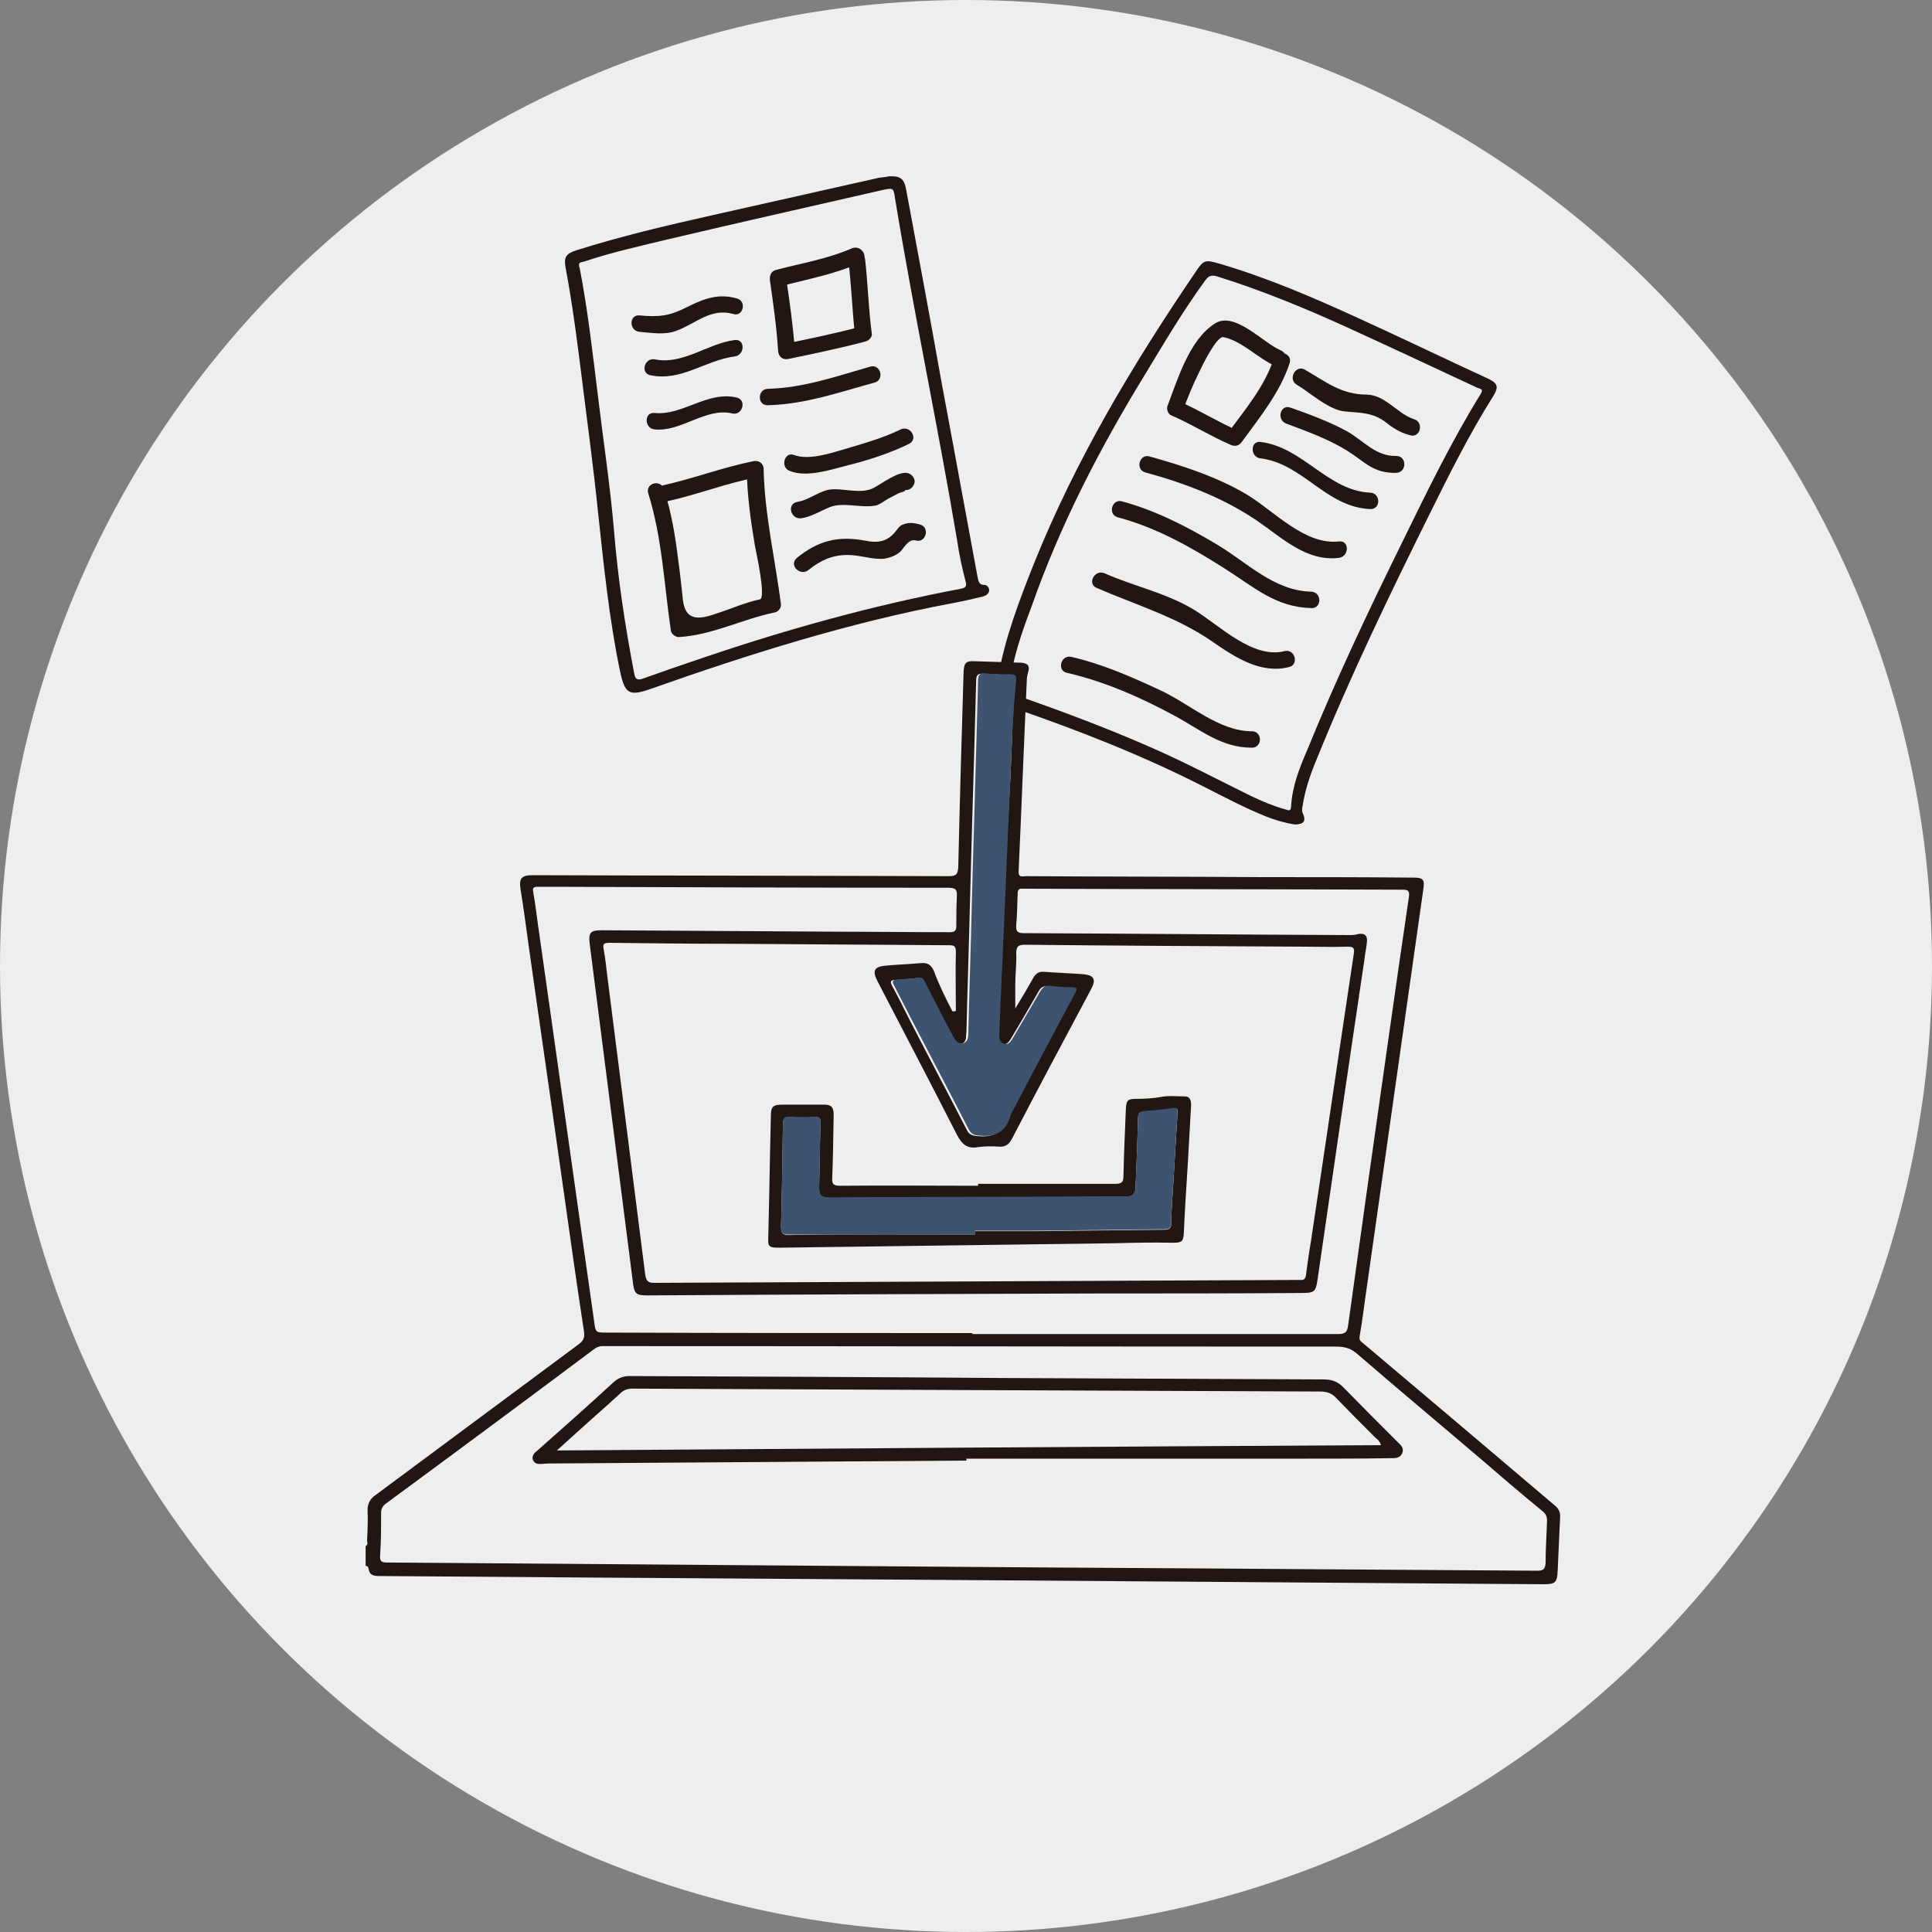 <?xml version="1.0" encoding="UTF-8"?>
<!-- Generator: Adobe Illustrator 26.0.2, SVG Export Plug-In . SVG Version: 6.00 Build 0)  -->
<svg xmlns="http://www.w3.org/2000/svg" xmlns:xlink="http://www.w3.org/1999/xlink" version="1.1" id="レイヤー_1" x="0px" y="0px" viewBox="0 0 400 400" style="enable-background:new 0 0 400 400;" xml:space="preserve">
<rect x="0" y="0" width="400" height="400" fill="#808080" stroke="none"/>
<style type="text/css">
	.st0{fill:#EDEFEF;}
	.st1{fill-rule:evenodd;clip-rule:evenodd;fill:#221613;}
	.st2{fill:#221613;}
	.st3{fill-rule:evenodd;clip-rule:evenodd;fill:#3D5370;}
</style>
<g>
	<circle class="st0" cx="200" cy="200" r="200"></circle>
</g>
<g>
	<g>
		<path class="st1" d="M268.1,170.7c-2-0.3-4.1-0.9-6.1-1.7c-4.4-1.8-8.6-4-12.9-6.2c-12.6-6.4-25.6-11.5-38.9-16.1    c-4.2-1.4-4.4-1.9-3.6-6.2c1.4-8.3,4.4-16.1,7.5-23.9c8.6-21.4,20.4-41.1,33.3-60.1c1.8-2.7,2-2.8,5.1-1.9    c9.9,2.9,19.4,7,28.8,11.3c9,4.1,17.9,8.4,26.8,12.5c2.1,1,2.2,1.8,1,3.7c-4.9,7.8-9,16-13.1,24.3c-8.3,16.7-16.4,33.5-23.4,50.8    c-1.3,3.1-2.4,6.3-2.9,9.6c-0.1,0.5-0.2,1,0,1.5C270.5,170,269.9,170.7,268.1,170.7z M208.9,142.4c-0.3,1.2,0.7,1.3,1.4,1.5    c9.4,3.3,18.8,6.8,27.9,10.8c7.1,3.1,13.9,6.7,20.8,10.1c2.3,1.1,4.7,2.1,7.2,2.8c0.4,0.1,1,0.5,1.1-0.5c0.2-4.2,1.7-8,3.3-11.7    c5.9-14.5,12.6-28.7,19.5-42.7c5.2-10.6,10.3-21.2,16.5-31.2c0.6-1-0.2-1-0.7-1.2c-9.2-4.3-18.4-8.6-27.6-12.8    c-8.6-3.9-17.4-7.5-26.4-10.3c-1.1-0.3-1.7-0.1-2.4,0.9c-4.6,6.3-8.6,13.1-12.6,19.7c-9.3,15.2-17.4,30.9-23.3,47.7    C211.5,131,209.6,136.6,208.9,142.4z"></path>
		<g>
			<path class="st2" d="M265.1,72.5c-3.6-1.5-9.5-8.2-13.6-5.5c-5.3,3.4-7.7,11.6-9.8,17.1c-0.2,0.6,0.1,1.6,0.8,1.9     c4.2,1.8,8.1,4.3,12.3,6.1c0.9,0.4,1.7,0.2,2.3-0.6c3.7-5.1,7.9-10.2,9.9-16.3c0.7-2.1-2.6-3-3.3-0.9c-1.9,5.8-6,10.6-9.6,15.5     c0.8-0.2,1.6-0.4,2.3-0.6c-4.2-1.8-8.1-4.3-12.3-6.1c0.3,0.6,0.5,1.3,0.8,1.9c1-2.7,2.1-5.4,3.4-8c0.5-1.1,3.6-7.5,5-7.2     c3.9,0.8,7.1,4.4,10.8,6C266.2,76.6,267.1,73.3,265.1,72.5L265.1,72.5z"></path>
		</g>
		<g>
			<path class="st2" d="M268.4,79.6c2.9,1.7,6.8,5.4,10.2,5.6c3.3,0.3,5.7,0.2,8.4,2.3c1.5,1.2,3,2.1,4.9,2.6c2.1,0.7,3-2.6,0.9-3.3     c-3.5-1.1-5.9-5-9.8-5.1c-5.3,0-8.4-2.6-12.9-5.2C268.3,75.5,266.6,78.4,268.4,79.6L268.4,79.6z"></path>
		</g>
		<g>
			<path class="st2" d="M289.1,94.4c-4.3,0.1-6.7-3.1-10.2-5.1c-3.7-2-7.7-3.5-11.7-4.9c-2.1-0.8-3,2.5-0.9,3.3     c4.3,1.6,8.7,3.2,12.6,5.6c3.8,2.4,5.4,4.7,10.2,4.6C291.3,97.8,291.3,94.4,289.1,94.4L289.1,94.4z"></path>
		</g>
		<g>
			<path class="st2" d="M283.7,102c-8.8-0.4-13.9-9.4-22.7-10.5c-2.2-0.3-2.2,3.2,0,3.4c8.8,1.1,13.5,10.1,22.7,10.5     C285.9,105.5,285.9,102.1,283.7,102L283.7,102z"></path>
		</g>
		<g>
			<path class="st2" d="M277.2,112.1c-7.1,0.8-13.5-6.4-19.2-9.8c-6.1-3.6-13.2-5.9-20-7.8c-2.1-0.6-3,2.7-0.9,3.3     c8.1,2.2,16,5.2,23,9.9c5.3,3.6,10.3,8.6,17.1,7.8C279.4,115.2,279.4,111.8,277.2,112.1L277.2,112.1z"></path>
		</g>
		<g>
			<path class="st2" d="M271.5,122.5c-7.8-0.2-13.2-6-19.6-9.8c-6.2-3.7-12.6-7-19.6-8.9c-2.1-0.6-3,2.7-0.9,3.3     c8,2.1,15.4,6.3,22.3,10.7c6,3.8,10.4,7.9,17.8,8.1C273.7,126,273.7,122.6,271.5,122.5L271.5,122.5z"></path>
		</g>
		<g>
			<path class="st2" d="M266,134.8c-6.6,1.7-13.5-5.3-18.7-8.5c-5.7-3.5-12.5-4.9-18.6-7.6c-2-0.9-3.7,2.1-1.7,3     c8.3,3.6,16.6,6,24.1,11.2c4.6,3.2,10,6.7,15.8,5.2C269,137.6,268.1,134.3,266,134.8L266,134.8z"></path>
		</g>
		<g>
			<path class="st2" d="M259.2,151.4c-6.9,0-12.9-5.7-19-8.5c-6-2.8-11.9-5.4-18.4-6.9c-2.1-0.5-3.1,2.8-0.9,3.3     c7.8,1.8,15.3,5.1,22.3,8.9c5.4,2.9,9.6,6.6,16,6.6C261.4,154.8,261.4,151.4,259.2,151.4L259.2,151.4z"></path>
		</g>
	</g>
	<path class="st1" d="M75.7,320.1c0.6-0.3,0.3-0.8,0.3-1.2c0.1-2.1,0.2-4.1,0.1-6.2c0-1.4,0.5-2.4,1.7-3.2   c14-10.4,27.9-20.7,41.9-31.1c1.1-0.8,1.4-1.4,1.2-2.8c-1.7-11-3.2-22.1-4.8-33.2c-2.2-15.7-4.5-31.3-6.7-47   c-0.5-3.7-1-7.4-1.6-11.1c-0.4-2.5,0.1-3.1,2.6-3.1c28.7,0.1,57.4,0.1,86,0.2c1.6,0,1.9-0.4,2-1.9c0.3-13.5,0.7-26.9,1.1-40.4   c0.1-1.9,0.5-2.3,2.3-2.2c3.2,0.1,6.3,0.2,9.5,0.3c1.6,0.1,2,0.7,1.5,2.2c-0.1,0.4-0.2,0.8-0.2,1.2c-0.6,13.2-1.1,26.5-1.7,39.7   c-0.1,1.5,0.8,1.1,1.6,1.1c16.4,0.1,32.7,0.1,49.1,0.2c10.4,0,20.7,0,31.1,0.1c1.9,0,2.3,0.4,2,2.3c-4,28.2-8,56.3-12,84.5   c-0.4,2.7-0.7,5.4-1.2,8.1c-0.1,0.6,0,1,0.6,1.4c13.3,11.2,26.5,22.4,39.7,33.6c0.9,0.7,1.3,1.5,1.2,2.7c-0.2,3.6-0.3,7.2-0.5,10.9   c-0.1,2.5-0.5,2.8-3,2.8c-27.7-0.2-55.5-0.4-83.2-0.6c-52.6-0.4-105.2-0.7-157.8-1.1c-1.2,0-2-0.2-2.2-1.5c0-0.3-0.2-0.6-0.6-0.6   C75.7,322.7,75.7,321.4,75.7,320.1z M197.2,209.4c0.2,0,0.5,0,0.7-0.1c0-4.1-0.1-8.2,0-12.2c0-1.2-0.3-1.4-1.4-1.4   c-15-0.1-30-0.2-45-0.3c-8.4,0-16.9-0.1-25.3-0.2c-1.1,0-1.5,0.2-1.2,1.4c0.3,1.7,0.5,3.5,0.7,5.2c2.6,20.7,5.3,41.5,7.9,62.2   c0.2,1.2,0.6,1.6,1.8,1.6c44.4-0.2,88.8-0.4,133.2-0.6c0.1,0,0.3,0,0.5,0c0.8,0.1,1.2-0.2,1.3-1.1c0.3-2.3,0.6-4.5,1-6.8   c3-19.9,5.9-39.8,8.9-59.7c0.2-1.2-0.2-1.4-1.3-1.4c-3,0.1-5.9,0-8.8,0c-19.3-0.1-38.6-0.2-57.9-0.4c-1.3,0-1.9,0.2-1.9,1.7   c0.1,2.2-0.2,4.3-0.2,6.5c0,1.5,0,3,0,5c1.4-2.3,2.6-4.3,3.7-6.3c0.5-0.9,1.2-1.4,2.2-1.3c2.7,0.2,5.5,0.3,8.2,0.5   c2.2,0.2,2.7,1.1,1.6,3.1c-5.5,10.3-11,20.6-16.4,31c-0.6,1.1-1.3,1.7-2.7,1.6c-1.4-0.1-2.9-0.1-4.3,0.1c-2.2,0.4-3.3-0.5-4.4-2.6   c-5.4-10.6-10.9-21.1-16.4-31.7c-1.2-2.3-0.7-3.1,1.9-3.3c2.4-0.2,4.8-0.3,7.1-0.5c1.3-0.1,2,0.3,2.6,1.5   C194.4,203.9,195.8,206.7,197.2,209.4z M199.2,324.4C199.2,324.4,199.2,324.4,199.2,324.4c24.7,0.2,49.4,0.3,74.1,0.5   c15,0.1,30,0.2,45,0.3c1.3,0,1.6-0.4,1.7-1.6c0-2.9,0.2-5.8,0.3-8.7c0-0.9-0.2-1.4-0.9-2c-3.9-3.2-7.8-6.5-11.6-9.8   c-8.9-7.6-17.9-15.1-26.7-22.7c-1.4-1.3-2.8-1.6-4.5-1.6c-50.6,0-101.2-0.1-151.9-0.1c-0.7,0-1.3,0.3-1.8,0.7   c-14.3,10.7-28.6,21.3-43,31.9c-0.7,0.5-1,1.1-1,1.9c0,3,0,5.9-0.2,8.8c-0.1,1.3,0.3,1.5,1.5,1.5   C119.8,323.8,159.5,324.1,199.2,324.4z M201.3,276c0,0.1,0,0.1,0,0.2c25.3,0,50.5,0,75.8,0c1.4,0,1.8-0.4,2-1.7   c1.4-10.1,2.8-20.1,4.2-30.1c2.8-19.6,5.5-39.1,8.4-58.7c0.2-1.4-0.3-1.5-1.4-1.5c-25.9-0.1-51.9-0.1-77.8-0.2c-0.3,0-0.5,0-0.8,0   c-0.7-0.1-1,0.2-1,1c-0.1,2.2-0.1,4.4-0.3,6.5c-0.1,1.4,0.3,1.7,1.6,1.7c22.4,0.1,44.8,0.3,67.3,0.4c0.6,0,1.2,0,1.8-0.2   c1.4-0.3,2.1,0.3,1.9,1.7c-0.1,1.2-0.4,2.3-0.5,3.5c-3.3,22.1-6.5,44.1-9.7,66.2c-0.4,2.7-0.6,2.9-3.5,2.9   c-14.1,0.1-28.2,0.1-42.2,0.1c-31,0.1-62,0.2-93,0.4c-2.3,0-2.7-0.3-3-2.2c-3-23.5-6-47-9-70.5c-0.3-2.4,0.1-2.9,2.5-2.9   c16.4,0.1,32.8,0.2,49.2,0.3c7.6,0,15.2,0.1,22.8,0.1c1.1,0,1.4-0.3,1.4-1.4c0-2,0-3.9,0.1-5.9c0.1-1.5-0.2-1.9-1.8-1.9   c-27.2,0-54.5-0.1-81.7-0.2c-1.1,0-2.2,0-3.3,0c-0.8,0-1.1,0.2-0.9,1.1c0.4,2.3,0.7,4.6,1,6.9c3.9,27.3,7.7,54.6,11.6,81.9   c0.3,2.4,0.3,2.4,2.7,2.4C151.1,276,176.2,276,201.3,276z M209.2,160.8L209.2,160.8c0.3-6.6,0.5-13.2,0.8-19.9   c0-0.9-0.2-1.2-1.1-1.2c-1.8,0-3.5-0.1-5.3-0.2c-1.2-0.1-1.5,0.3-1.5,1.5c-0.4,15.5-0.9,31-1.3,46.6c-0.2,8.5-0.5,17.1-0.7,25.6   c0,0.6-0.1,1.1-0.1,1.7c-0.1,0.6-0.4,1.1-1,1.2c-0.6,0.2-1.1-0.1-1.5-0.6c-0.3-0.4-0.6-0.9-0.8-1.3c-1.8-3.5-3.6-7.1-5.5-10.6   c-0.3-0.5-0.4-1.2-1.3-1.1c-1.5,0.2-3.1,0.3-4.6,0.4c-1,0-1,0.4-0.6,1.2c1.3,2.4,2.5,4.8,3.7,7.2c3.9,7.6,7.9,15.1,11.8,22.7   c0.5,0.9,1,1.1,2,1.2c3.4,0.4,5.7-0.7,6.6-4.1c0-0.1,0.1-0.2,0.1-0.3c4.4-8.4,8.9-16.7,13.3-25.1c0.5-0.9,0.6-1.2-0.7-1.2   c-1.5,0-3-0.1-4.5-0.3c-1-0.1-1.5,0.2-2,1.1c-1.9,3.3-3.8,6.6-5.8,9.9c-0.4,0.6-0.8,1.1-1.6,1c-0.8-0.2-1.1-0.8-1.1-1.6   c0-0.3,0-0.5,0-0.8c0.5-12.3,1.1-24.6,1.6-36.9C208.7,171.4,208.9,166.1,209.2,160.8z"></path>
	<path class="st3" d="M209.2,160.8c-0.2,5.3-0.5,10.6-0.7,16c-0.5,12.3-1.1,24.6-1.6,36.9c0,0.3,0,0.5,0,0.8c0,0.8,0.3,1.5,1.1,1.6   c0.8,0.2,1.2-0.4,1.6-1c1.9-3.3,3.9-6.6,5.8-9.9c0.5-0.8,1-1.2,2-1.1c1.5,0.2,3,0.3,4.5,0.3c1.2,0,1.1,0.4,0.7,1.2   c-4.5,8.4-8.9,16.7-13.3,25.1c0,0.1-0.1,0.2-0.1,0.3c-0.9,3.4-3.3,4.5-6.6,4.1c-1-0.1-1.5-0.3-2-1.2c-3.9-7.6-7.9-15.2-11.8-22.7   c-1.2-2.4-2.5-4.8-3.7-7.2c-0.4-0.7-0.4-1.1,0.6-1.2c1.5-0.1,3.1-0.2,4.6-0.4c0.9-0.1,1,0.6,1.3,1.1c1.8,3.5,3.6,7.1,5.5,10.6   c0.2,0.5,0.5,0.9,0.8,1.3c0.4,0.5,0.9,0.7,1.5,0.6c0.6-0.2,0.9-0.6,1-1.2c0.1-0.6,0.1-1.1,0.1-1.7c0.2-8.5,0.5-17.1,0.7-25.6   c0.4-15.5,0.9-31,1.3-46.6c0-1.1,0.3-1.6,1.5-1.5c1.7,0.2,3.5,0.2,5.3,0.2c0.9,0,1.1,0.3,1.1,1.2   C209.7,147.6,209.5,154.2,209.2,160.8L209.2,160.8z"></path>
	<path class="st1" d="M202.5,245.1c9.5,0,18.9,0,28.4,0c1.4,0,1.7-0.4,1.7-1.7c0.1-4.6,0.3-9.2,0.5-13.8c0.1-1.9,0.4-2.1,2.4-2.1   c1.6,0,3.3-0.1,4.9-0.4c1.6-0.3,3.3-0.1,4.9-0.1c1.2,0,1.3,1,1.3,1.9c-0.2,4.1-0.5,8.3-0.7,12.4c-0.3,4.6-0.6,9.3-0.8,14   c-0.1,1.8-0.5,2-2.3,2c-4-0.1-8.1,0-12.1,0.1c-22.6,0.3-45.1,0.6-67.7,0.9c-4.7,0.1-3.9,0.1-3.9-3.8c0.2-7.8,0.3-15.6,0.5-23.4   c0-2,0.4-2.4,2.5-2.4c2.8,0,5.7,0,8.5,0c1.5,0,2,0.5,2,2.1c-0.1,4.3-0.1,8.7-0.3,13c-0.1,1.5,0.4,1.7,1.8,1.7   c9.5-0.1,18.9,0,28.4,0C202.5,245.3,202.5,245.2,202.5,245.1z M201.9,255.6c0-0.2,0-0.5,0-0.7c4.1,0,8.3,0,12.4,0   c8.9-0.1,17.8-0.2,26.7-0.3c1.1,0,1.5-0.3,1.5-1.4c0-1.6,0.1-3.1,0.2-4.7c0.4-6,0.7-12,1.1-18c0.1-0.9-0.1-1.2-1.1-1   c-1.8,0.3-3.7,0.5-5.6,0.6c-1.2,0-1.5,0.5-1.5,1.7c-0.1,4.7-0.3,9.4-0.5,14.1c0,1.3-0.7,1.9-1.9,1.9c-1.8,0-3.5,0-5.3,0   c-18.6,0.1-37.3,0.1-55.9,0.2c-2.1,0-2.5-0.4-2.4-2.4c0.1-4.3,0.1-8.7,0.3-13c0-1-0.2-1.4-1.3-1.3c-1.7,0.1-3.4,0.1-5.1,0   c-1.1,0-1.4,0.4-1.4,1.4c-0.1,7.1-0.2,14.2-0.4,21.3c0,1.4,0.4,1.7,1.7,1.7C176.2,255.5,189.1,255.6,201.9,255.6z"></path>
	<path class="st1" d="M200.1,302.4c-28.8,0.2-57.7,0.4-86.5,0.6c-0.6,0-1.2,0.1-1.9,0.1c-0.6,0-1-0.2-1.3-0.7   c-0.3-0.6-0.1-1.1,0.3-1.6c0.2-0.2,0.5-0.4,0.7-0.6c5.2-4.6,10.5-9.3,15.6-14c1-0.9,2-1.3,3.3-1.3c25.6,0.1,51.2,0.2,76.9,0.4   c22.3,0.1,44.6,0.2,66.9,0.3c1.6,0,2.8,0.4,4,1.6c3.7,3.8,7.4,7.5,11.1,11.2c0.7,0.7,1.6,1.3,1.1,2.5c-0.5,1.1-1.6,1-2.6,1   c-5.7,0.1-11.5,0.1-17.2,0.1c-23.5,0-47,0-70.5,0C200.1,302.1,200.1,302.2,200.1,302.4z M285.9,299.2c-0.2-0.8-0.7-1.2-1.1-1.5   c-2.7-2.7-5.4-5.4-8.1-8.2c-0.9-1-1.9-1.4-3.3-1.4c-24.3-0.1-48.6-0.2-72.8-0.3c-23.2-0.1-46.4-0.2-69.6-0.3c-1.1,0-1.9,0.3-2.6,1   c-1.6,1.5-3.3,3-5,4.5c-2.6,2.3-5.2,4.7-8.1,7.3C172.4,299.9,229.1,299.5,285.9,299.2z"></path>
	<path class="st3" d="M201.9,255.6c-12.8,0-25.7,0-38.5,0c-1.4,0-1.8-0.3-1.7-1.7c0.2-7.1,0.3-14.2,0.4-21.3c0-1.1,0.3-1.5,1.4-1.4   c1.7,0.1,3.4,0.1,5.1,0c1.1,0,1.3,0.4,1.3,1.3c-0.1,4.3-0.2,8.7-0.3,13c0,2.1,0.3,2.4,2.4,2.4c18.6-0.1,37.3-0.1,55.9-0.2   c1.8,0,3.5,0,5.3,0c1.3,0,1.9-0.6,1.9-1.9c0.2-4.7,0.4-9.4,0.5-14.1c0-1.2,0.3-1.6,1.5-1.7c1.9-0.1,3.7-0.3,5.6-0.6   c0.9-0.1,1.1,0.1,1.1,1c-0.4,6-0.7,12-1.1,18c-0.1,1.6-0.2,3.1-0.2,4.7c0,1.1-0.4,1.4-1.5,1.4c-8.9,0.1-17.8,0.2-26.7,0.3   c-4.1,0-8.3,0-12.4,0C201.9,255.1,201.9,255.3,201.9,255.6z"></path>
	<g>
		<path class="st1" d="M184.1,36.5c2.3-0.1,3.1,0.5,3.5,2.7c2.5,13.4,5,26.8,7.4,40.3c2.5,13.3,4.9,26.6,7.4,40    c0.2,0.9,0.3,1.6,1.4,1.6c0.5,0,0.9,0.4,1,1c0,0.8-0.6,1.2-1.3,1.4c-2.1,0.5-4.2,1-6.4,1.4c-21.3,4-41.9,10.5-62.3,17.7    c-4.5,1.6-5.4,1.1-6.4-3.5c-2.3-11-3.4-22.1-4.6-33.2c-0.9-8.8-2.1-17.7-3.2-26.5c-1-8-2-16-3.5-24c-0.4-2.2,0.1-2.9,2.3-3.6    c9.2-2.9,18.5-5.1,27.9-7.2c11.5-2.6,23.1-5.2,34.7-7.8C182.9,36.7,183.7,36.6,184.1,36.5z M119.9,55c0,0.2,0,0.3,0.1,0.4    c1.7,8.8,2.7,17.7,3.8,26.6c1.1,9.2,2.5,18.3,3.3,27.6c0.8,10,2.3,19.9,4.2,29.8c0.2,1.2,0.6,1.5,1.8,1.1c4.2-1.5,8.5-3,12.7-4.4    c17.4-5.9,35.1-10.8,53.1-14.2c1.1-0.2,1.3-0.6,1-1.6c-0.7-2.7-1.3-5.4-1.7-8.2c-4-23.8-9-47.3-12.9-71.1    c-0.3-2.1-0.4-2.1-2.4-1.7c-14.8,3.4-29.6,6.7-44.4,10.2c-5.8,1.4-11.7,2.7-17.4,4.6C120.6,54.3,119.7,54.2,119.9,55z"></path>
		<g>
			<path class="st2" d="M175.6,53.7c0.7,5.2,0.8,10.3,1.4,15.5c0.4-0.5,0.8-1.1,1.3-1.6c-5.2,1.4-10.5,2.5-15.9,3.6     c0.7,0.5,1.4,1.1,2.2,1.6c-0.4-5.2-1.1-10.4-1.9-15.6c-0.4,0.7-0.8,1.4-1.2,2.1c5.6-1.5,11.3-2.5,16.6-4.9c2-0.9,0.3-3.8-1.7-3     c-5,2.2-10.5,3.1-15.8,4.5c-1,0.3-1.3,1.2-1.2,2.1c0.7,4.9,1.4,9.8,1.7,14.7c0.1,1.2,1,1.9,2.2,1.6c5.3-1.1,10.6-2.2,15.9-3.6     c0.7-0.2,1.4-0.9,1.3-1.6c-0.7-5.2-0.8-10.3-1.4-15.5C178.8,51.6,175.3,51.5,175.6,53.7L175.6,53.7z"></path>
		</g>
		<g>
			<path class="st2" d="M152.6,61.8c-3.8-1.1-6.8,0-10.2,1.7c-3.7,1.9-5.9,2.2-10,1.8c-2.2-0.2-2.2,3.2,0,3.4     c2.5,0.2,5.2,0.7,7.6-0.2c4.1-1.5,7.1-4.8,11.8-3.5C153.8,65.7,154.7,62.4,152.6,61.8L152.6,61.8z"></path>
		</g>
		<g>
			<path class="st2" d="M152.1,70.4c-5.5,0.7-10.8,5.2-16.5,4c-2.2-0.4-3.1,2.9-0.9,3.3c6.4,1.3,11.3-3.1,17.4-3.9     C154.3,73.5,154.3,70.1,152.1,70.4L152.1,70.4z"></path>
		</g>
		<g>
			<path class="st2" d="M135.5,88.9c5.5,0.6,10.6-4.6,16.1-3.3c2.1,0.5,3.1-2.8,0.9-3.3c-6.1-1.4-11.2,3.8-17,3.2     C133.3,85.3,133.4,88.7,135.5,88.9L135.5,88.9z"></path>
		</g>
		<g>
			<path class="st2" d="M134.2,102.1c2.9,9.2,3.3,19,4.7,28.5c0.1,0.7,1,1.3,1.6,1.3c7-0.4,13.1-3.7,19.9-5.1     c0.7-0.1,1.3-0.9,1.3-1.6c-1.2-9.4-3.4-18.6-3.6-28.1c0-1.2-1.1-1.9-2.2-1.6c-6.4,1.3-12.4,3.6-18.7,5c-2.1,0.5-1.2,3.8,0.9,3.3     c6.3-1.4,12.4-3.8,18.7-5c-0.7-0.5-1.4-1.1-2.2-1.6c0.1,5.3,0.8,10.5,1.7,15.8c0.2,1.1,2.4,10.9,1,11.1c-2.9,0.6-5.8,1.9-8.6,2.8     c-3.4,1.2-6.7,2.1-7.3-2.6c-0.3-2.8-0.6-5.6-1-8.5c-0.6-4.9-1.4-9.7-2.9-14.4C136.9,99.1,133.6,100,134.2,102.1L134.2,102.1z"></path>
		</g>
		<g>
			<path class="st2" d="M159,83.9c7.7-0.2,14.8-2.7,22.1-4.7c2.1-0.6,1.2-3.9-0.9-3.3c-7,2-13.8,4.4-21.2,4.6     C156.8,80.5,156.7,84,159,83.9L159,83.9z"></path>
		</g>
		<g>
			<path class="st2" d="M163.5,97.5c3.5,1.4,8.3-0.2,11.8-1.1c4.4-1.1,8.8-2.5,12.9-4.5c2-1,0.3-3.9-1.7-3c-3.5,1.7-7.3,2.8-11,3.9     c-3.1,0.9-7.9,2.6-11.1,1.4C162.4,93.4,161.5,96.8,163.5,97.5L163.5,97.5z"></path>
		</g>
		<g>
			<path class="st2" d="M165.9,107.3c2.1-0.3,3.9-1.5,5.9-2.3c2.7-1.1,6.4,0.2,9.3-0.3c0.9-0.1,2-1,2.7-1.4c0.7-0.4,1.4-0.7,2.1-1.1     c0.8-0.4,2.1-0.5,1.2-0.9c-0.3-0.8-0.7-1.7-1-2.5c0,0.1-0.1,0.1-0.1,0.2c-1.3,1.8,1.7,3.5,3,1.7c0-0.1,0.1-0.1,0.1-0.2     c0.7-1-0.1-2.2-1-2.5c-1.9-0.7-5.6,2.2-7.2,3c-2.4,1.3-5.8,0.2-8.5,0.3c-2.6,0.1-4.7,2.2-7.3,2.6     C162.8,104.3,163.7,107.6,165.9,107.3L165.9,107.3z"></path>
		</g>
		<g>
			<path class="st2" d="M167.4,118c2.5-2,4.9-3.1,8.1-3.1c2.5,0,4.7,0.9,7.3,0.8c1.1-0.1,2.6-0.6,3.5-1.4c0.9-0.8,1.7-2.8,3.3-2.4     c2.1,0.6,3-2.7,0.9-3.3c-1.5-0.4-2.4-0.5-3.8,0.1c-0.4,0.2-0.8,0.7-1.1,1.1c-1.8,2.4-3.8,2.7-6.7,2.1c-5.5-1-9.6,0.1-13.9,3.6     C163.2,117,165.7,119.4,167.4,118L167.4,118z"></path>
		</g>
	</g>
</g>
</svg>
